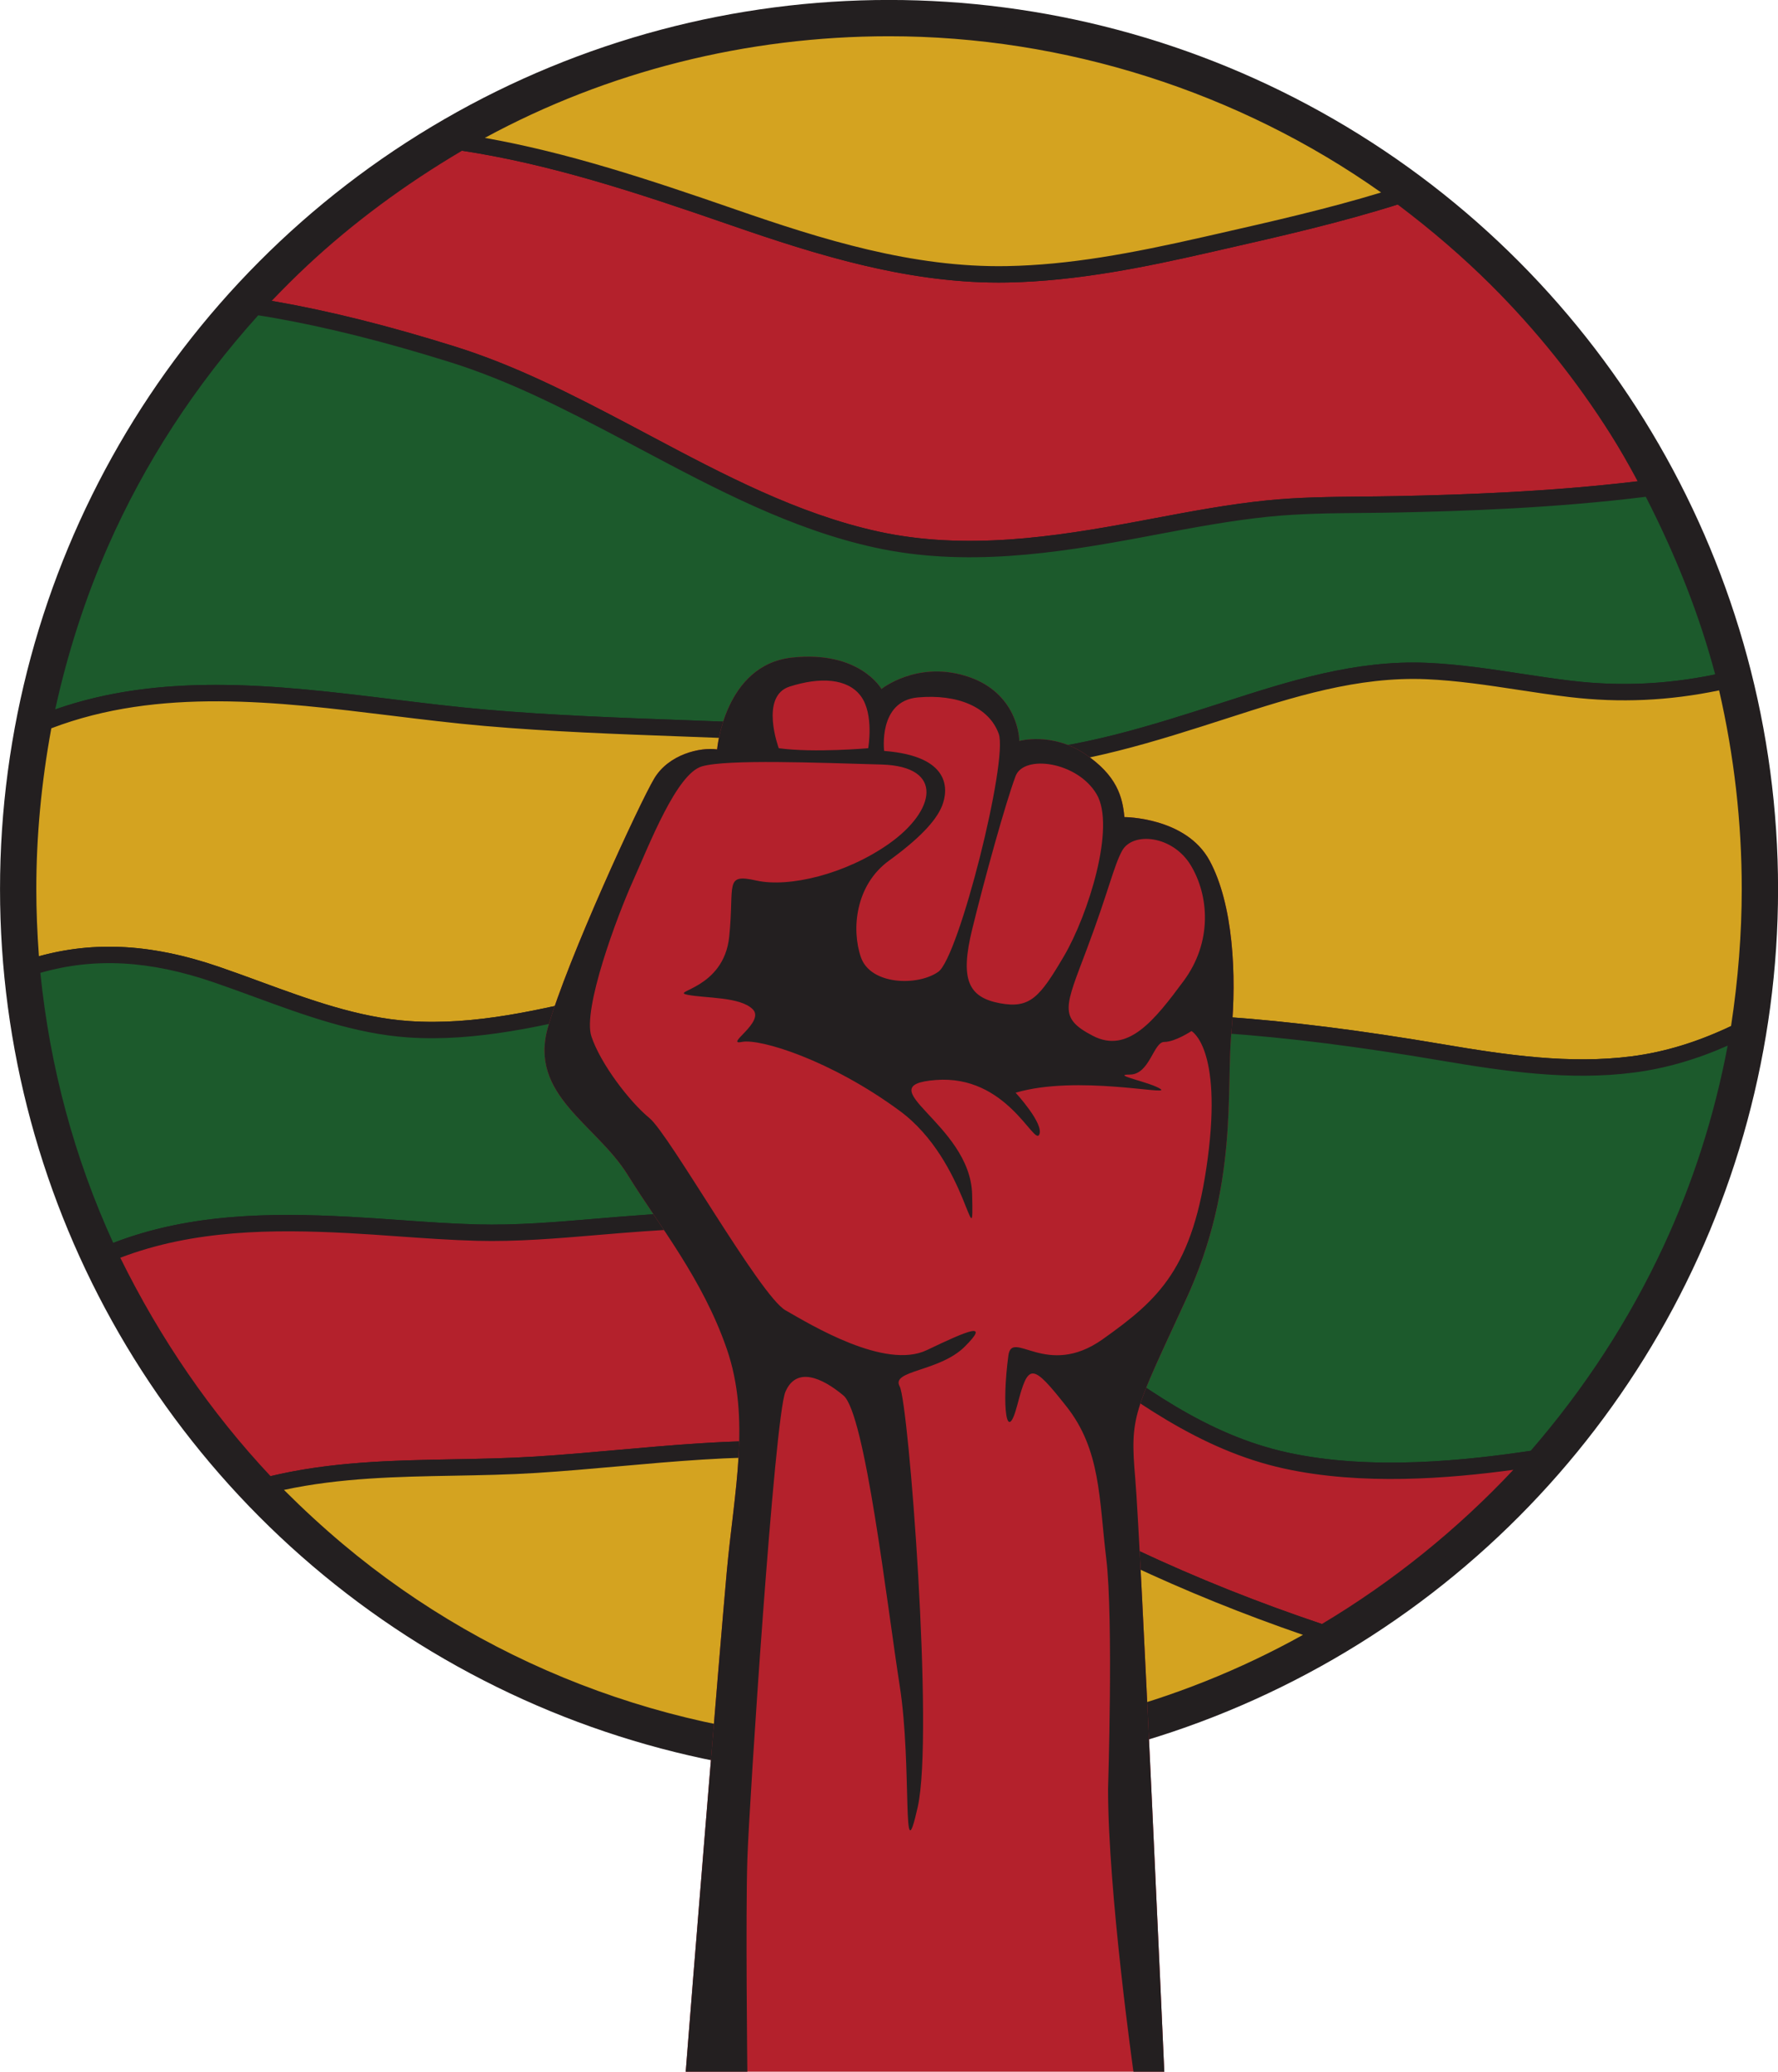 <?xml version="1.0" encoding="UTF-8"?>
<!DOCTYPE svg PUBLIC '-//W3C//DTD SVG 1.0//EN'
          'http://www.w3.org/TR/2001/REC-SVG-20010904/DTD/svg10.dtd'>
<svg height="2528.8" preserveAspectRatio="xMidYMid meet" version="1.0" viewBox="414.7 273.2 2170.5 2528.8" width="2170.5" xmlns="http://www.w3.org/2000/svg" xmlns:xlink="http://www.w3.org/1999/xlink" zoomAndPan="magnify"
><g
  ><g
    ><g id="change1_1"
      ><circle cx="1500" cy="1358.42" fill="#231f20" r="1085.27"
      /></g
      ><g
      ><g
        ><g id="change2_2"
          ><path d="M2429.52,868.78c-103.58,13.26-207.59,17.92-311.93,20.02c-51.81,1.04-104-0.11-155.6,5.15 c-52.71,5.37-104.72,15.85-156.76,25.55c-105.79,19.73-213.68,35.62-320.31,12.3c-108.43-23.7-206.14-78.35-303.36-129.72 c-69.4-36.67-139.55-72.96-214.74-96.47c-71.46-22.35-144.19-41.63-217.78-54.56c-7.6-1.34-15.26-2.55-22.93-3.7 c18.37-19.73,37.3-39.03,56.89-57.32c58.72-54.85,124.03-102.43,193.75-143.29c114.72,17.1,223.84,53.91,333.06,91.73 c109.42,37.89,218.98,71.73,334.75,69.51c81.16-1.55,162.23-17.74,241.95-35.89c79.19-18.02,158.84-35.59,236.24-60.36 c41.92,31.29,81.84,65.17,118.7,101.85c55.91,55.64,105.94,118.05,148.01,184.75C2403.82,821.13,2416.9,844.8,2429.52,868.78z" fill="#b4212c"
          /></g
          ><g id="change1_4"
          ><path d="M1598.61,953.41c-38.48,0-77.19-3.39-115.83-11.83c-101.53-22.2-194.16-71.36-283.75-118.91 c-7.39-3.92-14.77-7.84-22.15-11.74c-73.92-39.06-140.98-73.23-213.06-95.77c-79.56-24.88-150.38-42.63-216.52-54.26 c-6.73-1.18-14.15-2.38-22.68-3.66l-18.77-2.81l12.93-13.89c20.28-21.78,39.05-40.69,57.38-57.81 c57.25-53.48,123.04-102.13,195.52-144.61l3.04-1.78l3.49,0.52c111.53,16.63,217.64,51.58,334.86,92.18 c104.27,36.11,215.74,71.18,331.29,68.97c75.53-1.45,150.54-15.29,239.92-35.64l16.27-3.7 c72.49-16.46,147.45-33.49,219.14-56.44l4.9-1.57l4.13,3.08c43.8,32.7,84.1,67.28,119.77,102.78 c56.64,56.37,106.91,119.11,149.41,186.5c12.67,20.08,25.14,42.01,40.46,71.11l6.71,12.75l-14.29,1.83 c-113.44,14.52-226.86,18.37-313,20.1c-13.28,0.27-26.78,0.39-39.83,0.51c-37.85,0.35-76.98,0.72-114.95,4.59 c-45.47,4.64-91.35,13.28-135.73,21.64c-6.74,1.27-13.48,2.54-20.21,3.8C1739.74,941.89,1669.57,953.41,1598.61,953.41z M746.37,640.45c1.5,0.25,2.96,0.51,4.4,0.76c67,11.78,138.64,29.72,219.03,54.87c73.69,23.05,141.62,57.65,216.43,97.17 c7.39,3.9,14.78,7.83,22.18,11.76c88.39,46.91,179.79,95.42,278.64,117.03c106.21,23.22,214.52,6.62,316.35-12.37 c6.73-1.25,13.45-2.52,20.18-3.79c44.78-8.44,91.09-17.16,137.4-21.88c38.89-3.96,78.5-4.33,116.8-4.69 c13-0.12,26.45-0.25,39.61-0.51c81.99-1.65,188.81-5.23,296.48-18.16c-12.06-22.44-22.42-40.37-32.88-56.96 c-41.7-66.12-91.03-127.69-146.61-183c-33.89-33.72-72.06-66.63-113.52-97.85c-70.99,22.42-144.62,39.14-215.88,55.33 l-16.26,3.7c-73.01,16.62-158.1,34.49-243.97,36.13c-118.83,2.28-232.24-33.36-338.22-70.06 c-115.02-39.83-219.2-74.18-327.77-90.77c-70.01,41.31-133.56,88.46-188.94,140.18C775.79,610.46,761.47,624.66,746.37,640.45z" fill="#231f20"
          /></g
        ></g
        ><g
        ><g id="change3_1"
          ><path d="M2520.81,1104c-62.47,14.06-124.79,17.66-188.39,10.17c-58.78-6.93-116.66-19.34-175.95-21.9 c-84.79-3.65-164.16,21.55-243.99,47.28c-89.01,28.69-179.33,57.95-271.87,62.18c-60.39,2.76-115.57-11.85-175.15-22.97 c-49.15-9.17-99.32-11.99-149.19-14.02c-103.21-4.21-206.42-6.51-309.24-15.42c-176.66-15.31-367.12-62.35-538.47,5.51 c15.21-75.29,38-148.65,68.71-218.56c46.45-105.73,110.7-202.97,188.83-288.92c7.67,1.15,15.33,2.36,22.93,3.7 c73.59,12.93,146.32,32.21,217.78,54.56c75.19,23.52,145.34,59.8,214.74,96.47c97.22,51.37,194.94,106.01,303.36,129.72 c106.64,23.31,214.52,7.42,320.31-12.3c52.04-9.7,104.05-20.18,156.76-25.55c51.6-5.26,103.79-4.11,155.6-5.15 c104.34-2.1,208.35-6.77,311.93-20.02C2468.45,944.08,2499.96,1021.74,2520.81,1104z" fill="#1c5a2c"
          /></g
          ><g id="change1_7"
          ><path d="M1625.38,1212.09c-43.95,0-84.87-8.21-127.94-16.86c-11.03-2.21-22.43-4.5-33.82-6.62 c-49.59-9.25-100.19-11.92-147.76-13.86c-23.15-0.95-46.71-1.81-69.48-2.64c-78.78-2.89-160.24-5.87-240.21-12.8 c-37.4-3.24-76.1-7.98-113.54-12.57c-141.34-17.31-287.5-35.21-420.38,17.41l-17.13,6.79l3.65-18.06 c15.57-77.07,38.91-151.29,69.36-220.6C574.36,827,638.49,728.89,718.71,640.63l3.6-3.96l5.29,0.79 c8.68,1.3,16.26,2.53,23.18,3.74c66.99,11.77,138.64,29.72,219.03,54.87c73.69,23.05,141.62,57.65,216.43,97.17 c7.39,3.91,14.79,7.83,22.19,11.76c88.39,46.91,179.79,95.42,278.64,117.03c106.21,23.22,214.52,6.62,316.35-12.36 c6.72-1.25,13.45-2.52,20.18-3.79c44.78-8.44,91.09-17.16,137.4-21.88c38.89-3.96,78.5-4.33,116.8-4.69 c13-0.12,26.45-0.25,39.61-0.51c85.64-1.72,198.37-5.55,310.86-19.94l6.94-0.89l3.21,6.22c42.17,81.57,72.3,159.22,92.1,237.36 l2.52,9.96l-10.02,2.26c-64.65,14.55-127.38,17.93-191.76,10.34c-21.22-2.5-42.59-5.75-63.25-8.9 c-36.6-5.57-74.44-11.33-111.96-12.94c-84.07-3.61-163.59,22.02-240.49,46.81l-1.41,0.45c-88.34,28.48-179.68,57.93-273.08,62.2 C1635.79,1211.97,1630.57,1212.09,1625.38,1212.09z M678.32,1109.17c72.15,0,145.04,8.93,216.74,17.71 c37.26,4.56,75.79,9.28,112.83,12.49c79.48,6.89,160.69,9.86,239.22,12.74c22.8,0.83,46.37,1.7,69.56,2.65 c48.3,1.97,99.72,4.69,150.62,14.18c11.52,2.15,22.99,4.45,34.08,6.68c46.91,9.41,91.22,18.31,138.78,16.13 c90.72-4.15,180.77-33.18,267.85-61.26l1.41-0.45c78.58-25.33,159.84-51.53,247.49-47.76c38.59,1.66,76.98,7.5,114.1,13.15 c20.5,3.12,41.7,6.34,62.58,8.81c58.74,6.92,116.07,4.37,174.93-7.81c-18.9-71.29-46.68-142.41-84.69-216.85 c-111.11,13.8-221.66,17.52-306.04,19.22c-13.28,0.27-26.78,0.39-39.83,0.51c-37.85,0.35-76.98,0.72-114.96,4.59 c-45.47,4.64-91.35,13.28-135.72,21.64c-6.74,1.27-13.48,2.54-20.21,3.8c-103.84,19.36-214.42,36.26-324.28,12.24 c-101.53-22.2-194.16-71.36-283.74-118.9c-7.39-3.92-14.78-7.84-22.16-11.74c-73.93-39.06-140.98-73.23-213.06-95.77 c-79.56-24.89-150.39-42.63-216.52-54.26c-5.31-0.93-11.04-1.87-17.39-2.85c-77.09,85.62-138.81,180.55-183.49,282.25 c-27.54,62.69-49.15,129.49-64.34,198.82C545.8,1116.78,611.75,1109.17,678.32,1109.17z" fill="#231f20"
          /></g
        ></g
        ><g
        ><g id="change4_3"
          ><path d="M2550.96,1358.42c-0.01,58.01-4.93,116.27-13.98,173.95c-41.24,20.06-84.09,34.26-128.95,40.06 c-77.27,9.99-155.93-1.56-233.36-14.69c-88.31-14.98-177.05-27.19-266.18-33.48c-80.46-5.68-161.8-5.86-242.34-13.79 c-46.38-4.56-92.72-11.86-137.58-24.71c-38.05-10.9-73.35-22.49-113.2-25.23c-171.1-11.77-335.92,80.26-501.83,68.98 c-80.86-5.5-156.82-40.02-234.51-66.69c-75.44-25.9-148.81-33.59-225.82-9.35c-2.59-31.67-4.17-63.46-4.18-95.04 c-0.01-68.05,6.77-136.28,19.52-203.57c171.35-67.86,361.81-20.82,538.47-5.51c102.81,8.91,206.03,11.2,309.24,15.42 c49.87,2.04,100.04,4.85,149.19,14.02c59.58,11.11,114.76,25.73,175.15,22.97c92.54-4.23,182.87-33.49,271.87-62.18 c79.83-25.74,159.2-50.93,243.99-47.28c59.29,2.55,117.16,14.97,175.95,21.9c63.6,7.5,125.92,3.89,188.39-10.17 C2540.81,1187.53,2550.97,1273.1,2550.96,1358.42z" fill="#d4a320"
          /></g
          ><g id="change1_6"
          ><path d="M2346.35,1586.24c-57.33,0-114.88-8.72-173.35-18.64c-100.9-17.11-185.17-27.71-265.21-33.37 c-33.32-2.35-67.45-3.79-100.45-5.17c-46.63-1.96-94.85-3.98-142.17-8.64c-53.21-5.24-98.79-13.43-139.35-25.05 c-4.88-1.4-9.72-2.81-14.53-4.21c-32.36-9.43-62.93-18.34-96.6-20.66c-84.72-5.83-169.72,14.7-251.91,34.55 c-81.67,19.73-166.11,40.13-249.92,34.42c-64.83-4.41-127-27.22-187.12-49.27c-16.36-6-33.28-12.21-49.95-17.93 c-81.27-27.9-151.04-30.84-219.57-9.27l-11.95,3.76l-1.02-12.49c-2.83-34.63-4.21-65.99-4.21-95.86 c-0.01-67.28,6.62-136.4,19.7-205.44l1.02-5.41l5.12-2.03c137.62-54.5,286.35-36.28,430.18-18.67 c37.26,4.56,75.79,9.28,112.83,12.49c79.48,6.89,160.69,9.86,239.22,12.74c22.8,0.84,46.37,1.7,69.56,2.65 c48.3,1.97,99.72,4.69,150.62,14.18c11.52,2.15,22.99,4.45,34.08,6.68c46.91,9.41,91.22,18.31,138.78,16.13 c90.72-4.15,180.77-33.18,267.85-61.26l1.41-0.45c78.58-25.33,159.83-51.53,247.49-47.76c38.59,1.66,76.98,7.5,114.1,13.15 c20.5,3.12,41.7,6.34,62.58,8.81c62.1,7.32,122.62,4.05,185.03-9.99l9.62-2.17l2.3,9.59c20.2,84.37,30.44,170.75,30.42,256.75 l-10,0l10,0c-0.01,56.86-4.75,115.91-14.11,175.5l-0.81,5.16l-4.7,2.28c-45.06,21.92-88.25,35.33-132.04,40.99 C2388.34,1585.06,2367.35,1586.24,2346.35,1586.24z M1384.67,1449.49c10.45,0,20.9,0.34,31.39,1.06 c35.83,2.46,67.4,11.67,100.83,21.41c4.78,1.39,9.59,2.8,14.44,4.19c39.39,11.28,83.81,19.25,135.8,24.37 c46.76,4.6,94.69,6.61,141.04,8.56c33.14,1.39,67.41,2.83,101.02,5.2c80.7,5.7,165.59,16.38,267.14,33.6 c78.34,13.28,154.91,24.4,230.41,14.64c40.09-5.18,79.77-17.26,121.15-36.88c8.66-56.81,13.05-113.03,13.06-167.22 c0.01-81.2-9.28-162.75-27.64-242.56c-61.25,12.76-120.91,15.45-182.07,8.24c-21.22-2.5-42.59-5.75-63.25-8.9 c-36.6-5.57-74.44-11.33-111.96-12.94c-84.08-3.63-163.59,22.02-240.49,46.81l-1.41,0.45c-88.34,28.48-179.68,57.93-273.07,62.2 c-50,2.29-95.48-6.84-143.63-16.5c-11.02-2.21-22.43-4.5-33.82-6.62c-49.59-9.25-100.19-11.92-147.76-13.86 c-23.16-0.95-46.71-1.81-69.48-2.64c-78.78-2.89-160.24-5.87-240.21-12.8c-37.4-3.24-76.1-7.98-113.54-12.57 c-139.53-17.09-283.75-34.76-415.26,15.42c-12.17,66-18.34,132-18.33,196.27c0,25.77,1.05,52.69,3.19,81.96 c68.94-18.96,139.24-14.76,220.05,12.98c16.88,5.79,33.89,12.04,50.35,18.07c58.81,21.57,119.62,43.88,181.59,48.1 c80.73,5.49,159.97-13.65,243.86-33.91C1231.76,1467.82,1307.65,1449.49,1384.67,1449.49z" fill="#231f20"
          /></g
        ></g
        ><g
        ><g id="change3_2"
          ><path d="M2536.98,1532.37c-15.71,92.56-43.34,182.07-82.73,266.68c-42.86,92.08-98.72,177.34-165.88,254.34 c0,0,0,0.01,0,0.01c-98.83,14.91-207.29,23.7-303.99,2.54c-143.88-31.49-248.28-141.63-370.63-219.63 c-133.07-84.83-289.5-80.1-440.87-68.07c-58.4,4.64-117.16,11.04-175.89,9.49c-52.44-1.39-104.88-6.66-157.27-9.4 c-99.05-5.18-198.8-3.66-291.87,34.77c-51.95-110.87-83.23-227.75-94.63-349.64c77.01-24.24,150.38-16.54,225.82,9.35 c77.68,26.67,153.65,61.19,234.51,66.69c165.91,11.28,330.73-80.75,501.83-68.98c39.86,2.74,75.16,14.33,113.2,25.23 c44.86,12.85,91.19,20.15,137.58,24.71c80.53,7.92,161.88,8.11,242.34,13.79c89.13,6.29,177.86,18.51,266.18,33.48 c77.43,13.13,156.09,24.69,233.36,14.69C2452.88,1566.63,2495.73,1552.43,2536.98,1532.37z" fill="#1c5a2c"
          /></g
          ><g id="change1_8"
          ><path d="M2112.89,2078.46c-43.46,0-88.1-3.44-130.64-12.75c-103.35-22.62-187.52-85.57-268.92-146.45 c-33.92-25.37-68.99-51.6-104.94-74.52c-130.09-82.93-286.08-78.34-434.71-66.53c-10.4,0.83-21.01,1.73-31.27,2.59 c-47.63,4.04-96.88,8.21-145.68,6.92c-31.99-0.84-64.4-3.16-95.75-5.39c-20.27-1.45-41.23-2.94-61.78-4.02 c-94.55-4.95-194.83-4.25-287.53,34.03l-8.82,3.64l-4.05-8.64c-51.83-110.62-83.97-229.37-95.53-352.95l-0.75-8.04l7.71-2.43 c72.81-22.92,146.55-19.92,232.07,9.43c16.88,5.79,33.89,12.04,50.35,18.07c58.81,21.57,119.62,43.88,181.59,48.1 c80.73,5.49,159.97-13.65,243.86-33.91c83.66-20.21,170.17-41.1,257.97-35.07c35.83,2.46,67.4,11.67,100.83,21.41 c4.78,1.39,9.59,2.79,14.44,4.19c39.39,11.28,83.81,19.25,135.8,24.37c46.76,4.6,94.69,6.61,141.04,8.56 c33.14,1.39,67.41,2.83,101.02,5.2c80.7,5.7,165.59,16.38,267.14,33.6c78.34,13.28,154.91,24.4,230.41,14.64 c41.6-5.38,82.77-18.18,125.85-39.14l17.49-8.51l-3.25,19.17c-15.92,93.79-44.02,184.38-83.52,269.23 c-42.38,91.04-97.87,176.43-164.95,253.86v4.87l-8.51,1.29C2241.18,2070.63,2178.39,2078.46,2112.89,2078.46z M1311.8,1751.56 c30.54,0,60.03,1.32,89.44,4.44c84.88,9,156.15,32.51,217.89,71.87c36.58,23.32,71.96,49.78,106.17,75.37 c83.36,62.35,162.11,121.24,261.22,142.93c101.85,22.29,217.38,9.72,296.71-2.11c65.87-76.03,120.35-159.86,161.95-249.23 c36.1-77.54,62.49-159.98,78.56-245.3c-38.77,17.12-76.38,27.9-114.43,32.82c-78.23,10.12-156.42-1.21-236.31-14.75 c-100.9-17.11-185.17-27.71-265.21-33.37c-33.32-2.35-67.45-3.79-100.45-5.17c-46.63-1.96-94.85-3.98-142.17-8.64 c-53.21-5.24-98.79-13.43-139.35-25.05c-4.88-1.4-9.72-2.81-14.53-4.21c-32.36-9.43-62.93-18.34-96.6-20.66 c-84.72-5.82-169.72,14.7-251.91,34.55c-81.67,19.73-166.11,40.13-249.92,34.42c-64.83-4.41-127-27.22-187.12-49.27 c-16.36-6-33.28-12.21-49.95-17.93c-78.21-26.85-145.77-30.59-211.82-11.6c11.65,115.17,41.56,225.98,88.97,329.62 c93.79-36.27,193.39-36.87,287.3-31.96c20.75,1.08,41.8,2.59,62.16,4.04c31.12,2.22,63.3,4.52,94.85,5.35 c47.68,1.26,96.38-2.87,143.46-6.86c10.28-0.87,20.92-1.77,31.37-2.6C1222.6,1754.25,1268.26,1751.56,1311.8,1751.56z" fill="#231f20"
          /></g
        ></g
        ><g
        ><g id="change2_3"
          ><path d="M2288.37,2053.4c-75.05,84.12-161.8,155.54-258.8,212.98c-79.01-26.41-155.88-56.84-231.3-92.28 c-72.53-34.09-143.85-71.65-219.5-98.53c-165.74-58.89-340.27-25.16-510.19-14.49c-109.61,6.88-218.75-2.16-326.88,25 c-79.76-84.04-143.66-178.66-193.86-282.98c93.07-38.43,192.82-39.95,291.87-34.77c52.39,2.74,104.83,8.01,157.27,9.4 c58.73,1.55,117.49-4.85,175.89-9.49c151.38-12.03,307.81-16.76,440.87,68.07c122.35,78,226.75,188.14,370.63,219.63 C2081.08,2077.1,2189.54,2068.31,2288.37,2053.4z" fill="#b4212c"
          /></g
          ><g id="change1_9"
          ><path d="M2030.73,2277.31l-4.33-1.45c-81.79-27.33-157.8-57.66-232.38-92.72c-17.52-8.23-35.24-16.8-52.37-25.09 c-53.74-25.98-109.3-52.85-166.22-73.07c-130.89-46.51-270.08-34.1-404.68-22.09c-33.33,2.97-67.8,6.05-101.54,8.17 c-33.68,2.12-67.75,2.74-100.69,3.35c-73.93,1.37-150.38,2.78-224.38,21.36l-5.67,1.42l-4.02-4.24 c-78.38-82.58-144.19-178.65-195.61-285.53l-4.59-9.54l9.78-4.04c96.37-39.79,199.32-40.58,296.21-35.52 c20.75,1.08,41.8,2.59,62.16,4.04c31.12,2.22,63.3,4.52,94.85,5.35c47.68,1.26,96.38-2.87,143.46-6.86 c10.28-0.87,20.92-1.77,31.37-2.6c85.95-6.83,157.81-9.83,229.15-2.26c84.88,9,156.15,32.51,217.89,71.87 c36.58,23.32,71.96,49.78,106.17,75.36c83.36,62.35,162.1,121.24,261.22,142.93c103.42,22.63,220.95,9.33,300.36-2.66 l27.41-4.13l-18.45,20.68c-75.67,84.81-163.54,157.12-261.17,214.93L2030.73,2277.31z M1357.05,2031.82 c75.74,0,151.35,8.13,225.07,34.32c57.95,20.59,114.01,47.69,168.23,73.91c17.09,8.26,34.76,16.8,52.18,24.99 c72.55,34.1,146.48,63.69,225.87,90.39c86.34-51.61,164.83-114.82,233.71-188.17c-79.18,10.74-184.82,19.24-279.87-1.57 c-103.35-22.62-187.52-85.57-268.92-146.45c-33.92-25.37-68.99-51.6-104.94-74.52c-130.09-82.93-286.08-78.34-434.71-66.53 c-10.4,0.83-21.01,1.73-31.27,2.59c-47.63,4.04-96.89,8.21-145.68,6.92c-31.99-0.84-64.4-3.16-95.75-5.39 c-20.27-1.45-41.23-2.94-61.78-4.02c-91.2-4.77-187.73-4.29-277.64,30.1c48.92,99.34,110.57,188.95,183.42,266.57 c74.39-17.81,149.99-19.21,223.17-20.56c32.72-0.6,66.56-1.23,99.8-3.32c33.48-2.1,67.82-5.16,101.02-8.13 C1231.04,2037.44,1294.09,2031.82,1357.05,2031.82z" fill="#231f20"
          /></g
        ></g
        ><g
        ><g id="change4_2"
          ><path d="M2029.57,2266.38c-160.05,93.69-345.43,142.96-529.57,142.99c-243.8,0.03-486.11-86.59-673.48-244.12 c-29.58-24.86-57.81-51.37-84.82-79.17c108.13-27.16,217.27-18.11,326.88-25c169.92-10.67,344.45-44.4,510.19,14.49 c75.65,26.88,146.97,64.44,219.5,98.53C1873.69,2209.54,1950.56,2239.97,2029.57,2266.38z" fill="#d4a320"
          /></g
          ><g id="change1_5"
          ><path d="M1499.86,2419.37c-122.85,0-244.36-21.39-361.16-63.57c-117.57-42.46-224.77-104-318.62-182.9 c-28.86-24.26-57.65-51.13-85.56-79.86l-12.09-12.44l16.83-4.23c76.22-19.14,153.83-20.58,228.88-21.96 c32.72-0.6,66.56-1.23,99.8-3.32c33.48-2.1,67.82-5.16,101.02-8.13c136.74-12.19,278.14-24.8,413.15,23.17 c57.95,20.59,114.01,47.69,168.23,73.91c17.09,8.26,34.76,16.8,52.18,24.99c73.87,34.72,149.17,64.76,230.21,91.85l20.9,6.98 l-19.01,11.13c-80.11,46.9-166.99,83.12-258.21,107.65c-90.54,24.35-183.54,36.7-276.41,36.71 C1499.96,2419.37,1499.9,2419.37,1499.86,2419.37z M761.35,2091.77c23.5,23.5,47.54,45.59,71.61,65.83 c185.45,155.91,422.31,241.78,666.9,241.78c0.06,0,0.08,0,0.14,0c177.49-0.02,351.71-45.14,505.32-130.66 c-73.84-25.46-143.17-53.54-211.3-85.56c-17.52-8.23-35.24-16.8-52.37-25.09c-53.74-25.98-109.3-52.85-166.22-73.07 c-130.89-46.51-270.08-34.1-404.68-22.09c-33.33,2.97-67.8,6.05-101.54,8.17c-33.68,2.12-67.75,2.74-100.69,3.35 C900.3,2075.68,829.95,2076.97,761.35,2091.77z" fill="#231f20"
          /></g
        ></g
        ><g
        ><g id="change4_1"
          ><path d="M2122.74,511.75c-77.39,24.77-157.05,42.34-236.24,60.36c-79.71,18.14-160.78,34.33-241.95,35.89 c-115.77,2.22-225.33-31.62-334.75-69.51c-109.22-37.82-218.34-74.63-333.06-91.73c158.16-91.72,341.85-139.27,523.25-139.29 C1722.03,307.44,1942.71,379.11,2122.74,511.75z" fill="#d4a320"
          /></g
          ><g id="change1_2"
          ><path d="M1633.9,618.1c-114.89,0-224.62-34.58-327.37-70.17c-116.26-40.26-221.43-74.92-331.26-91.29l-28.25-4.21 l24.71-14.33c78.96-45.79,164.88-81.13,255.37-105.05c89.32-23.61,181.13-35.58,272.89-35.59c0.03,0,0.06,0,0.09,0 c224.84,0,448.06,73.24,628.58,206.24l15.76,11.61l-18.64,5.97c-72.51,23.21-147.9,40.33-220.81,56.89l-16.26,3.7 c-73.01,16.62-158.1,34.49-243.97,36.13C1641.13,618.06,1637.51,618.1,1633.9,618.1z M1006.56,441.49 c101.31,17.98,199.26,50.4,306.52,87.55c104.27,36.11,215.74,71.19,331.29,68.96c75.53-1.45,150.54-15.29,239.92-35.64 l16.27-3.7c66.11-15.01,134.26-30.49,200.12-50.51c-174.17-123.1-386.65-190.7-600.58-190.7c-0.04,0-0.05,0-0.09,0 C1326.23,317.48,1156.26,360.28,1006.56,441.49z" fill="#231f20"
          /></g
        ></g
      ></g
      ><g
      ><g id="change2_1"
        ><path d="M1917.89,1533.9c-6.65,70.82,8.85,185.89-55.34,325.31c-64.17,139.41-68.59,141.63-61.96,219.08 c6.65,77.45,35.41,723.65,35.41,723.65h-584.22c5.91-76.71,41.32-513.4,50.16-610.77c8.85-97.38,29.5-185.89,0-271.46 c-29.5-85.56-82.62-150.48-120.98-212.44c-38.36-61.97-120.98-97.37-97.37-179.99c23.61-82.62,112.12-274.42,129.84-303.91 c17.7-29.5,56.04-38.36,76.7-35.42c0,0,8.86-103.26,91.48-112.11c82.62-8.86,109.17,38.36,109.17,38.36s42.04-33.94,101.8-16.25 c59.75,17.7,66.38,68.61,66.38,79.68c0,0,39.83-11.07,79.67,15.48c39.84,26.56,46.47,53.13,48.69,77.45c0,0,75.23,0,104.01,53.13 C1920.09,1376.78,1924.52,1463.09,1917.89,1533.9z" fill="#b4212c"
        /></g
        ><g id="change1_3"
        ><path d="M1891.32,1323.67c-28.78-53.13-104.01-53.13-104.01-53.13c-2.22-24.33-8.85-50.89-48.69-77.45 c-39.83-26.55-79.67-15.48-79.67-15.48c0-11.07-6.63-61.97-66.38-79.68c-59.76-17.69-101.8,16.25-101.8,16.25 s-26.55-47.22-109.17-38.36c-82.62,8.85-91.48,112.11-91.48,112.11c-20.66-2.94-59,5.92-76.7,35.42 c-17.72,29.49-106.23,221.29-129.84,303.91c-23.61,82.62,59.01,118.02,97.37,179.99c38.36,61.96,91.48,126.89,120.98,212.44 c29.5,85.57,8.85,174.08,0,271.46c-8.85,97.37-44.26,534.06-50.16,610.77h75.24c0,0-2.21-190.3,0-258.91 c2.21-68.6,33.2-539.96,46.48-570.95c13.27-30.99,44.26-17.7,70.81,4.44c26.55,22.12,53.11,254.48,68.68,354.07 c15.58,99.57,2.14,236.78,22.04,148.26c19.93-88.51-11.06-493.48-22.04-513.41c-10.97-19.9,48.61-17.69,79.59-48.67 c30.99-30.99,4.41-19.93-46.47,4.41c-50.9,24.35-141.64-30.97-172.61-48.68c-30.99-17.7-141.64-214.66-165.99-234.57 c-24.34-19.92-59.75-66.4-70.81-99.58c-11.06-33.2,30.99-146.06,50.9-190.33c19.9-44.26,53.1-130.56,84.09-139.41 c30.97-8.85,141.63-4.41,219.08-2.21c77.45,2.21,65.97,56.61,9.22,96.64c-52.79,37.23-122.09,53.84-161.92,44.98 c-39.82-8.85-26.55,4.44-33.19,68.61c-6.63,64.18-73.03,66.4-50.9,70.82c22.13,4.42,64.17,2.21,79.66,17.7 c15.49,15.49-35.4,44.26-13.28,39.83c22.14-4.42,108.44,22.13,192.61,84.09c84.19,61.96,90.65,188.11,88.44,101.81 c-2.21-86.31-130.57-132.78-44.26-139.41c86.3-6.65,119.5,79.65,126.14,66.8c6.62-12.87-28.77-51.3-28.77-51.3 c75.24-22.14,189.25,3.99,177.04-4.44c-12.16-8.4-61.96-17.7-37.62-17.7c24.34,0,28.77-39.83,42.04-39.83 c13.28,0,33.2-13.28,33.2-13.28s37.62,19.92,19.92,154.91c-17.71,135-59.75,172.61-128.34,221.3 c-68.61,48.68-110.65-13.28-115.09,19.92c-8.27,62.05-2.21,110.65,11.06,59.75c13.29-50.9,17.72-50.9,59.76,2.21 c42.04,53.1,39.83,112.86,48.68,185.89c8.86,73.02,2.21,281.04,2.21,281.04c0,126.14,30.99,345.22,30.99,345.22H1836 c0,0-28.76-646.19-35.41-723.65c-6.63-77.45-2.21-79.67,61.96-219.08c64.18-139.41,48.69-254.49,55.34-325.31 C1924.52,1463.09,1920.09,1376.78,1891.32,1323.67z M1474.55,1186.47c0,0-66.4,5.89-109.17,0c0,0-23.62-63.44,13.27-75.24 c36.88-11.81,70.82-10.33,87.04,11.8C1481.93,1145.16,1474.55,1186.47,1474.55,1186.47z M1560.12,1459.39 c-25.09,17.7-82.62,16.23-94.43-17.69c-11.8-33.95-6.88-88.16,34.3-118.03c36.51-26.49,57.12-48.18,64.55-66.4 c8.36-20.54,10.62-61.24-70.52-67.48c0,0-7.68-60.88,41-65.3c48.69-4.42,87.05,11.8,98.85,44.27 C1645.68,1201.21,1585.2,1441.7,1560.12,1459.39z M1635.39,1497.76c-39.08-7.27-48.72-29.5-33.96-90.01 c14.75-60.48,41.3-156.37,53.11-187.35c10.09-26.49,75.24-17.7,98.84,22.13c23.61,39.83-10.33,147.53-39.83,197.69 C1684.04,1490.37,1672.23,1504.6,1635.39,1497.76z M1859.61,1470.59c-35.41,47.82-67.87,89.13-110.65,67 c-42.77-22.13-33.93-35.41-7.38-106.22c26.56-70.82,32.46-100.32,42.79-119.51c12.87-23.88,61.96-19.18,84.09,17.7 C1890.58,1366.45,1895.02,1422.77,1859.61,1470.59z" fill="#231f20"
        /></g
      ></g
    ></g
  ></g
></svg
>
